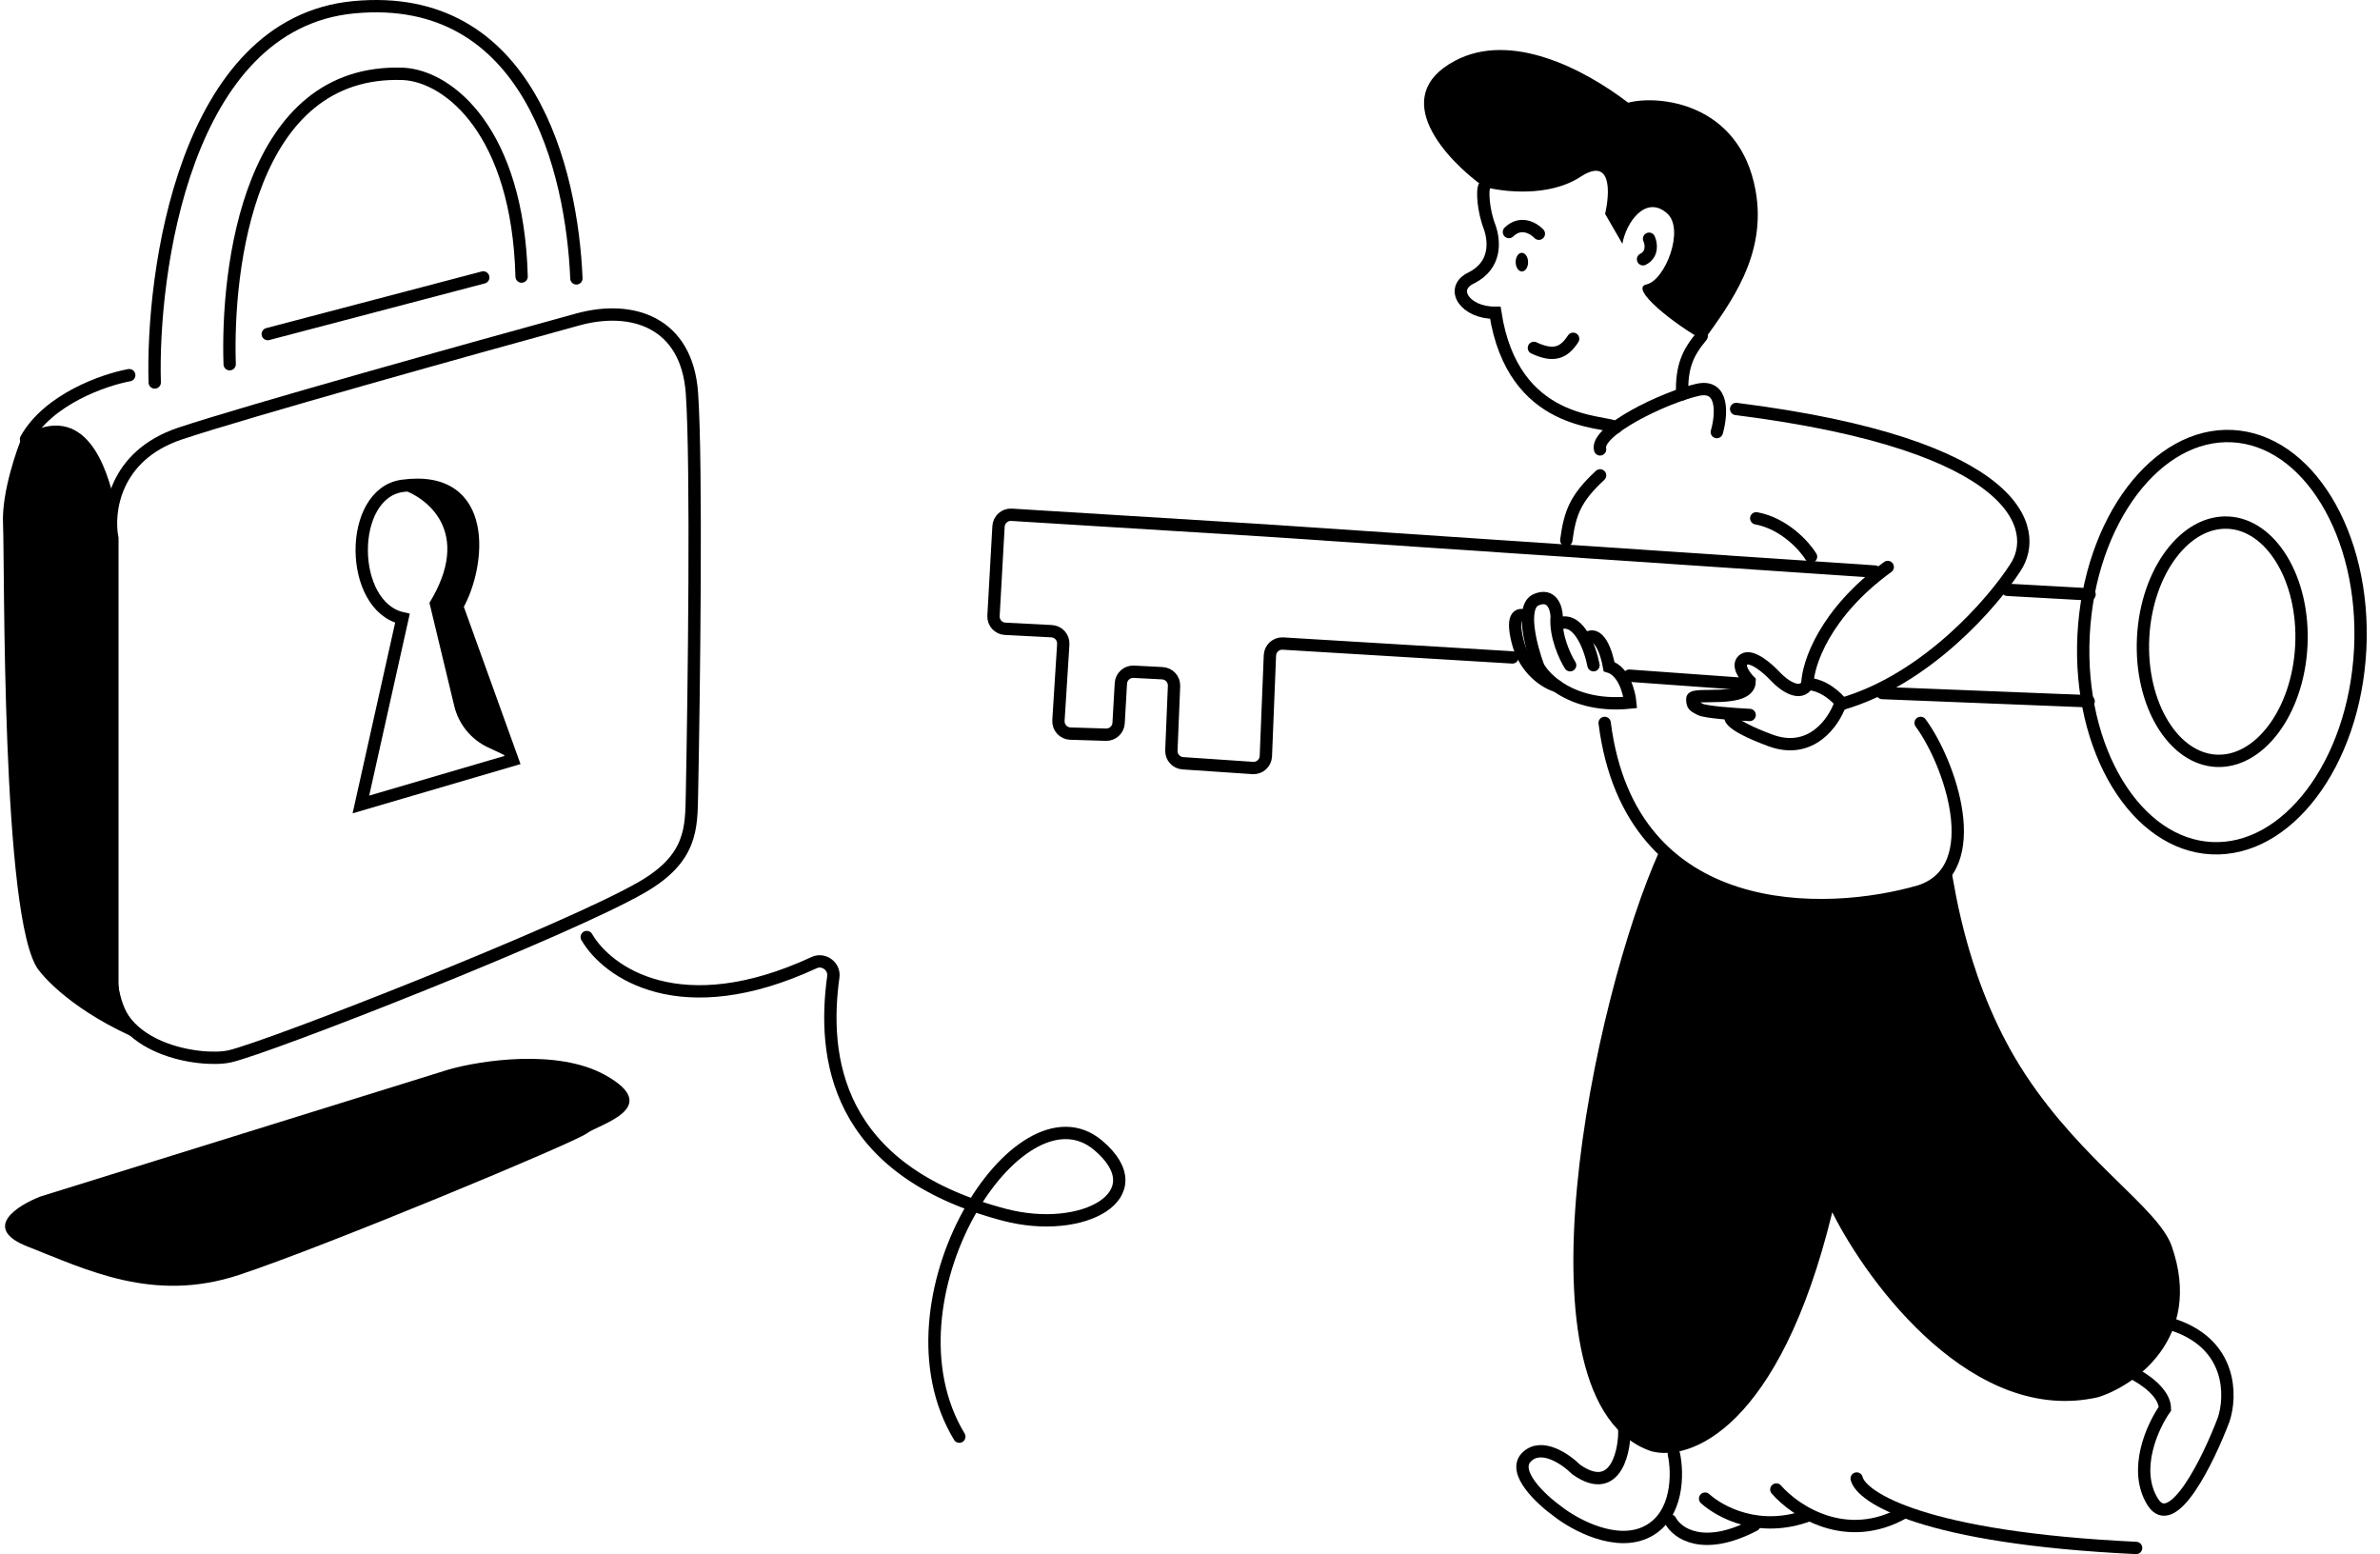 <?xml version="1.0" encoding="UTF-8"?> <svg xmlns="http://www.w3.org/2000/svg" width="386" height="252" viewBox="0 0 386 252" fill="none"><path d="M267.768 235.305C244.649 227.309 258.424 161.735 269.136 137.996C285.28 153.103 314.16 146.586 316.382 140.514C317.049 144.096 319.188 160.139 328.555 174.333C337.922 188.526 350.075 195.908 352.222 202.07C357.454 217.063 345.994 224.81 340.264 226.559C320.134 231.157 303.144 208.484 297.165 196.573C288.595 231.757 273.996 237.054 267.768 235.305Z" fill="black"></path><path d="M263.427 231.746C263.598 234.342 262.421 243.049 255.63 238.277C253.955 236.603 249.997 233.856 247.583 236.268C245.168 238.679 249.931 243.133 252.612 245.059C255.379 247.236 262.169 250.937 267.199 248.324C272.229 245.712 272.148 238.863 271.474 235.765" stroke="black" stroke-width="2" stroke-linecap="round"></path><path d="M345.854 222.648C347.609 223.485 351.12 225.812 351.12 228.424C349.114 231.27 345.904 238.268 349.114 243.492C352.324 248.715 358.141 236.795 360.649 230.182C361.903 226.415 362.053 218.077 352.625 214.863" stroke="black" stroke-width="2" stroke-linecap="round"></path><path d="M270.913 246.557C271.988 248.617 276.214 251.649 284.538 247.298" stroke="black" stroke-width="2" stroke-linecap="round"></path><path d="M276.541 243.003C278.931 245.162 285.326 248.714 293.425 245.677" stroke="black" stroke-width="2" stroke-linecap="round"></path><path d="M288.094 241.521C291.092 244.986 299.435 250.581 308.828 245.234" stroke="black" stroke-width="2" stroke-linecap="round"></path><path d="M301.126 239.744C301.873 242.814 311.983 249.363 346.446 251" stroke="black" stroke-width="2" stroke-linecap="round"></path><path d="M298.668 114.152C312.383 110.212 323.174 97.772 326.855 92.044C330.966 85.887 327.667 72.12 281.577 66.315" stroke="black" stroke-width="2" stroke-linecap="round"></path><path d="M298.757 114.151C297.919 113.025 295.715 110.989 293.129 110.893" stroke="black" stroke-width="2" stroke-linecap="round"></path><path d="M293.129 110.893C293.205 107.677 295.918 99.383 306.162 91.936" stroke="black" stroke-width="2" stroke-linecap="round"></path><path d="M293.722 90.265C292.659 88.543 289.393 84.889 284.835 84.044" stroke="black" stroke-width="2" stroke-linecap="round"></path><path d="M283.766 115.932C281.432 115.818 276.557 115.475 275.73 115.018C274.697 114.448 274.468 114.448 274.468 113.306C274.468 112.165 283.766 114.106 283.766 110.453C282.924 109.616 281.562 107.736 282.848 106.915C284.134 106.093 286.828 108.475 288.014 109.768C289.238 111.062 291.986 113.101 293.18 110.909" stroke="black" stroke-width="2" stroke-linecap="round"></path><path d="M298.461 114.106C297.428 117.112 293.708 122.507 287.096 120.041C280.483 117.576 280.208 116.275 280.897 115.932" stroke="black" stroke-width="2" stroke-linecap="round"></path><path d="M252.471 111.237C250.865 110.798 247.352 108.755 246.159 104.096C244.965 99.437 246.58 99.414 247.536 99.985" stroke="black" stroke-width="2" stroke-linecap="round"></path><path d="M258.44 107.865C257.943 105.276 256.19 100.282 253.16 101.013" stroke="black" stroke-width="2" stroke-linecap="round"></path><path d="M257.177 103.639C259.289 101.903 260.582 105.885 260.965 108.093C263.352 108.824 264.255 112.28 264.408 113.917C258.883 114.484 254.957 113 252.471 111.237C250.949 110.158 249.966 108.975 249.486 108.093C248.3 104.934 246.571 98.341 249.142 97.244C251.713 96.148 252.433 98.615 252.471 99.985C252.195 103.091 253.81 106.532 254.651 107.865" stroke="black" stroke-width="2" stroke-linecap="round"></path><path d="M311.494 117.219C316.188 123.555 322.305 140.81 311.494 144.47C296.14 148.998 264.397 149.886 260.25 117.219" stroke="black" stroke-width="2" stroke-linecap="round"></path><path d="M245.291 106.599L208.08 104.352C206.962 104.284 206.007 105.149 205.961 106.268L205.303 122.614C205.258 123.739 204.293 124.605 203.17 124.529L191.844 123.762C190.762 123.689 189.936 122.767 189.98 121.684L190.411 111.242C190.456 110.147 189.611 109.219 188.516 109.162L183.889 108.923C182.79 108.866 181.852 109.708 181.789 110.806L181.421 117.244C181.359 118.326 180.447 119.161 179.364 119.129L173.601 118.954C172.471 118.92 171.594 117.957 171.665 116.829L172.445 104.471C172.515 103.36 171.663 102.405 170.551 102.348L163.027 101.962C161.92 101.906 161.07 100.96 161.132 99.853L161.944 85.355C162.006 84.247 162.957 83.402 164.064 83.47L205.22 86.012L304.089 92.677" stroke="black" stroke-width="2" stroke-linecap="round"></path><path d="M262.081 69.297C260.122 68.091 245.383 69.253 242.518 50.713C237.612 50.771 234.944 46.752 238.687 45.032C242.678 42.975 242.378 39.197 241.655 36.971C240.506 34.052 240.436 30.987 240.684 30.346" stroke="black" stroke-width="2" stroke-linecap="round"></path><path d="M246.843 44.018C246.286 44.025 245.827 43.353 245.817 42.518C245.808 41.683 246.251 41.001 246.808 40.995C247.364 40.988 247.824 41.66 247.833 42.495C247.843 43.33 247.4 44.012 246.843 44.018Z" fill="black"></path><path d="M249.58 37.899C248.761 37.024 246.645 35.744 244.727 37.624" stroke="black" stroke-width="2" stroke-linecap="round"></path><path d="M255.14 54.935C253.635 57.25 251.984 57.907 248.776 56.414" stroke="black" stroke-width="2" stroke-linecap="round"></path><path d="M267.454 38.71C267.803 39.476 268.095 41.213 266.475 42.04" stroke="black" stroke-width="2" stroke-linecap="round"></path><path d="M284.721 30.851C286.63 41.294 280.658 49.155 276.328 55.198C271.704 52.7 264.125 46.759 267.032 46.118C270.087 45.444 273.309 37.111 270.342 34.561C266.862 31.57 263.724 36.096 263.126 39.527L260.322 34.679C261.115 31.288 261.426 25.339 256.327 28.674C251.229 32.008 243.75 31.135 240.648 30.281C234.531 25.903 225.028 15.691 235.949 9.867C245.032 5.024 256.851 11.147 264.066 16.65C268.951 15.36 282.119 16.612 284.721 30.851Z" fill="black"></path><path d="M275.989 54.498C273.781 57.156 272.684 59.364 272.82 63.936" stroke="black" stroke-width="2" stroke-linecap="round"></path><path d="M278.445 70.058C279.218 67.361 279.671 62.218 275.299 63.217C269.833 64.467 258.693 69.871 259.509 72.867" stroke="black" stroke-width="2" stroke-linecap="round"></path><path d="M259.509 77.083C255.51 80.785 254.622 83.155 254.029 87.598" stroke="black" stroke-width="2" stroke-linecap="round"></path><path d="M95.161 151.94C98.521 157.728 110.433 166.101 132.048 156.085C133.589 155.371 135.386 156.698 135.153 158.38C133.372 171.201 135.287 189.679 162.845 196.964C175.73 200.371 187.578 193.706 178.099 185.708C165.201 174.825 142.258 210.886 155.587 232.953" stroke="black" stroke-width="2" stroke-linecap="round"></path><path d="M37.249 59.057C36.733 43.514 40.346 10.947 65.503 11.984C72.857 12.428 83.978 21.398 84.598 44.846" stroke="black" stroke-width="2" stroke-linecap="round"></path><path d="M25.093 62.019C24.578 44.45 29.828 3.754 57.421 1.17C85.885 -1.495 92.754 27.77 93.484 45.141" stroke="black" stroke-width="2" stroke-linecap="round"></path><path d="M43.425 54.17L78.378 44.987" stroke="black" stroke-width="2" stroke-linecap="round"></path><path d="M20.961 60.834C16.913 61.575 7.898 64.685 4.225 71.201" stroke="black" stroke-width="2" stroke-linecap="round"></path><path d="M3.632 70.757C14.059 64.596 17.406 76.286 18.591 81.42V151.918C18.591 167.321 23.034 166.58 27.445 170.477C15.004 166.182 8.519 160.212 6.266 157.295C0.143 149.37 0.786 91.241 0.49 84.873C0.253 79.778 2.842 72.485 3.632 70.757Z" fill="black"></path><path d="M69.649 97.75C76.679 86.259 69.314 80.594 64.752 79.197C80.119 76.684 77.433 90.918 74.168 98.349L83.71 123.335L79.142 121.188C76.395 119.897 74.383 117.428 73.673 114.477L69.649 97.75Z" fill="black"></path><path d="M58.532 130.444L65.271 100.257C56.535 98.305 56.394 79.999 65.271 78.781C79.498 76.828 77.876 91.847 74.132 98.305L83.117 123.235L58.532 130.444Z" stroke="black" stroke-width="2"></path><path d="M29.225 70.295C18.425 73.895 17.391 83.128 18.225 87.295V159.295C18.225 170.295 32.725 172.295 37.225 171.295C43.475 169.906 92.225 150.795 104.225 143.795C112.225 139.128 112.116 134.295 112.225 128.795C112.558 111.961 113.025 75.395 112.225 63.795C111.425 52.195 102.5 49.386 93.725 51.795C76.725 56.461 40.025 66.695 29.225 70.295Z" stroke="black" stroke-width="2"></path><path d="M4.52 202.147C-3.063 199.185 2.743 195.483 6.594 194.002L72.796 173.415C78.029 171.934 90.421 170.038 98.122 174.304C107.749 179.636 97.085 182.301 95.16 183.783C93.235 185.264 52.654 202.147 38.732 206.739C24.811 211.33 13.999 205.85 4.52 202.147Z" fill="black"></path><path d="M382.79 105.257C382.319 114.584 379.318 122.854 374.9 128.686C370.478 134.523 364.713 137.837 358.671 137.532C352.629 137.227 347.227 133.349 343.416 127.096C339.608 120.849 337.455 112.319 337.926 102.992C338.397 93.665 341.397 85.396 345.815 79.564C350.237 73.727 356.002 70.413 362.044 70.718C368.087 71.023 373.489 74.9 377.3 81.153C381.108 87.401 383.26 95.93 382.79 105.257Z" stroke="black" stroke-width="2"></path><path d="M373.243 104.702C372.969 110.136 371.221 114.935 368.669 118.304C366.114 121.677 362.829 123.534 359.438 123.363C356.047 123.192 352.966 121.013 350.763 117.4C348.563 113.791 347.308 108.841 347.582 103.407C347.856 97.973 349.604 93.174 352.156 89.805C354.712 86.432 357.997 84.575 361.387 84.746C364.778 84.917 367.86 87.096 370.062 90.71C372.262 94.318 373.517 99.269 373.243 104.702Z" stroke="black" stroke-width="2"></path><path d="M325.563 95.638L338.893 96.379" stroke="black" stroke-width="2" stroke-linecap="round"></path><path d="M264.248 109.56L282.761 110.893" stroke="black" stroke-width="2" stroke-linecap="round"></path><path d="M305.274 112.375L338.745 113.708" stroke="black" stroke-width="2" stroke-linecap="round"></path></svg> 